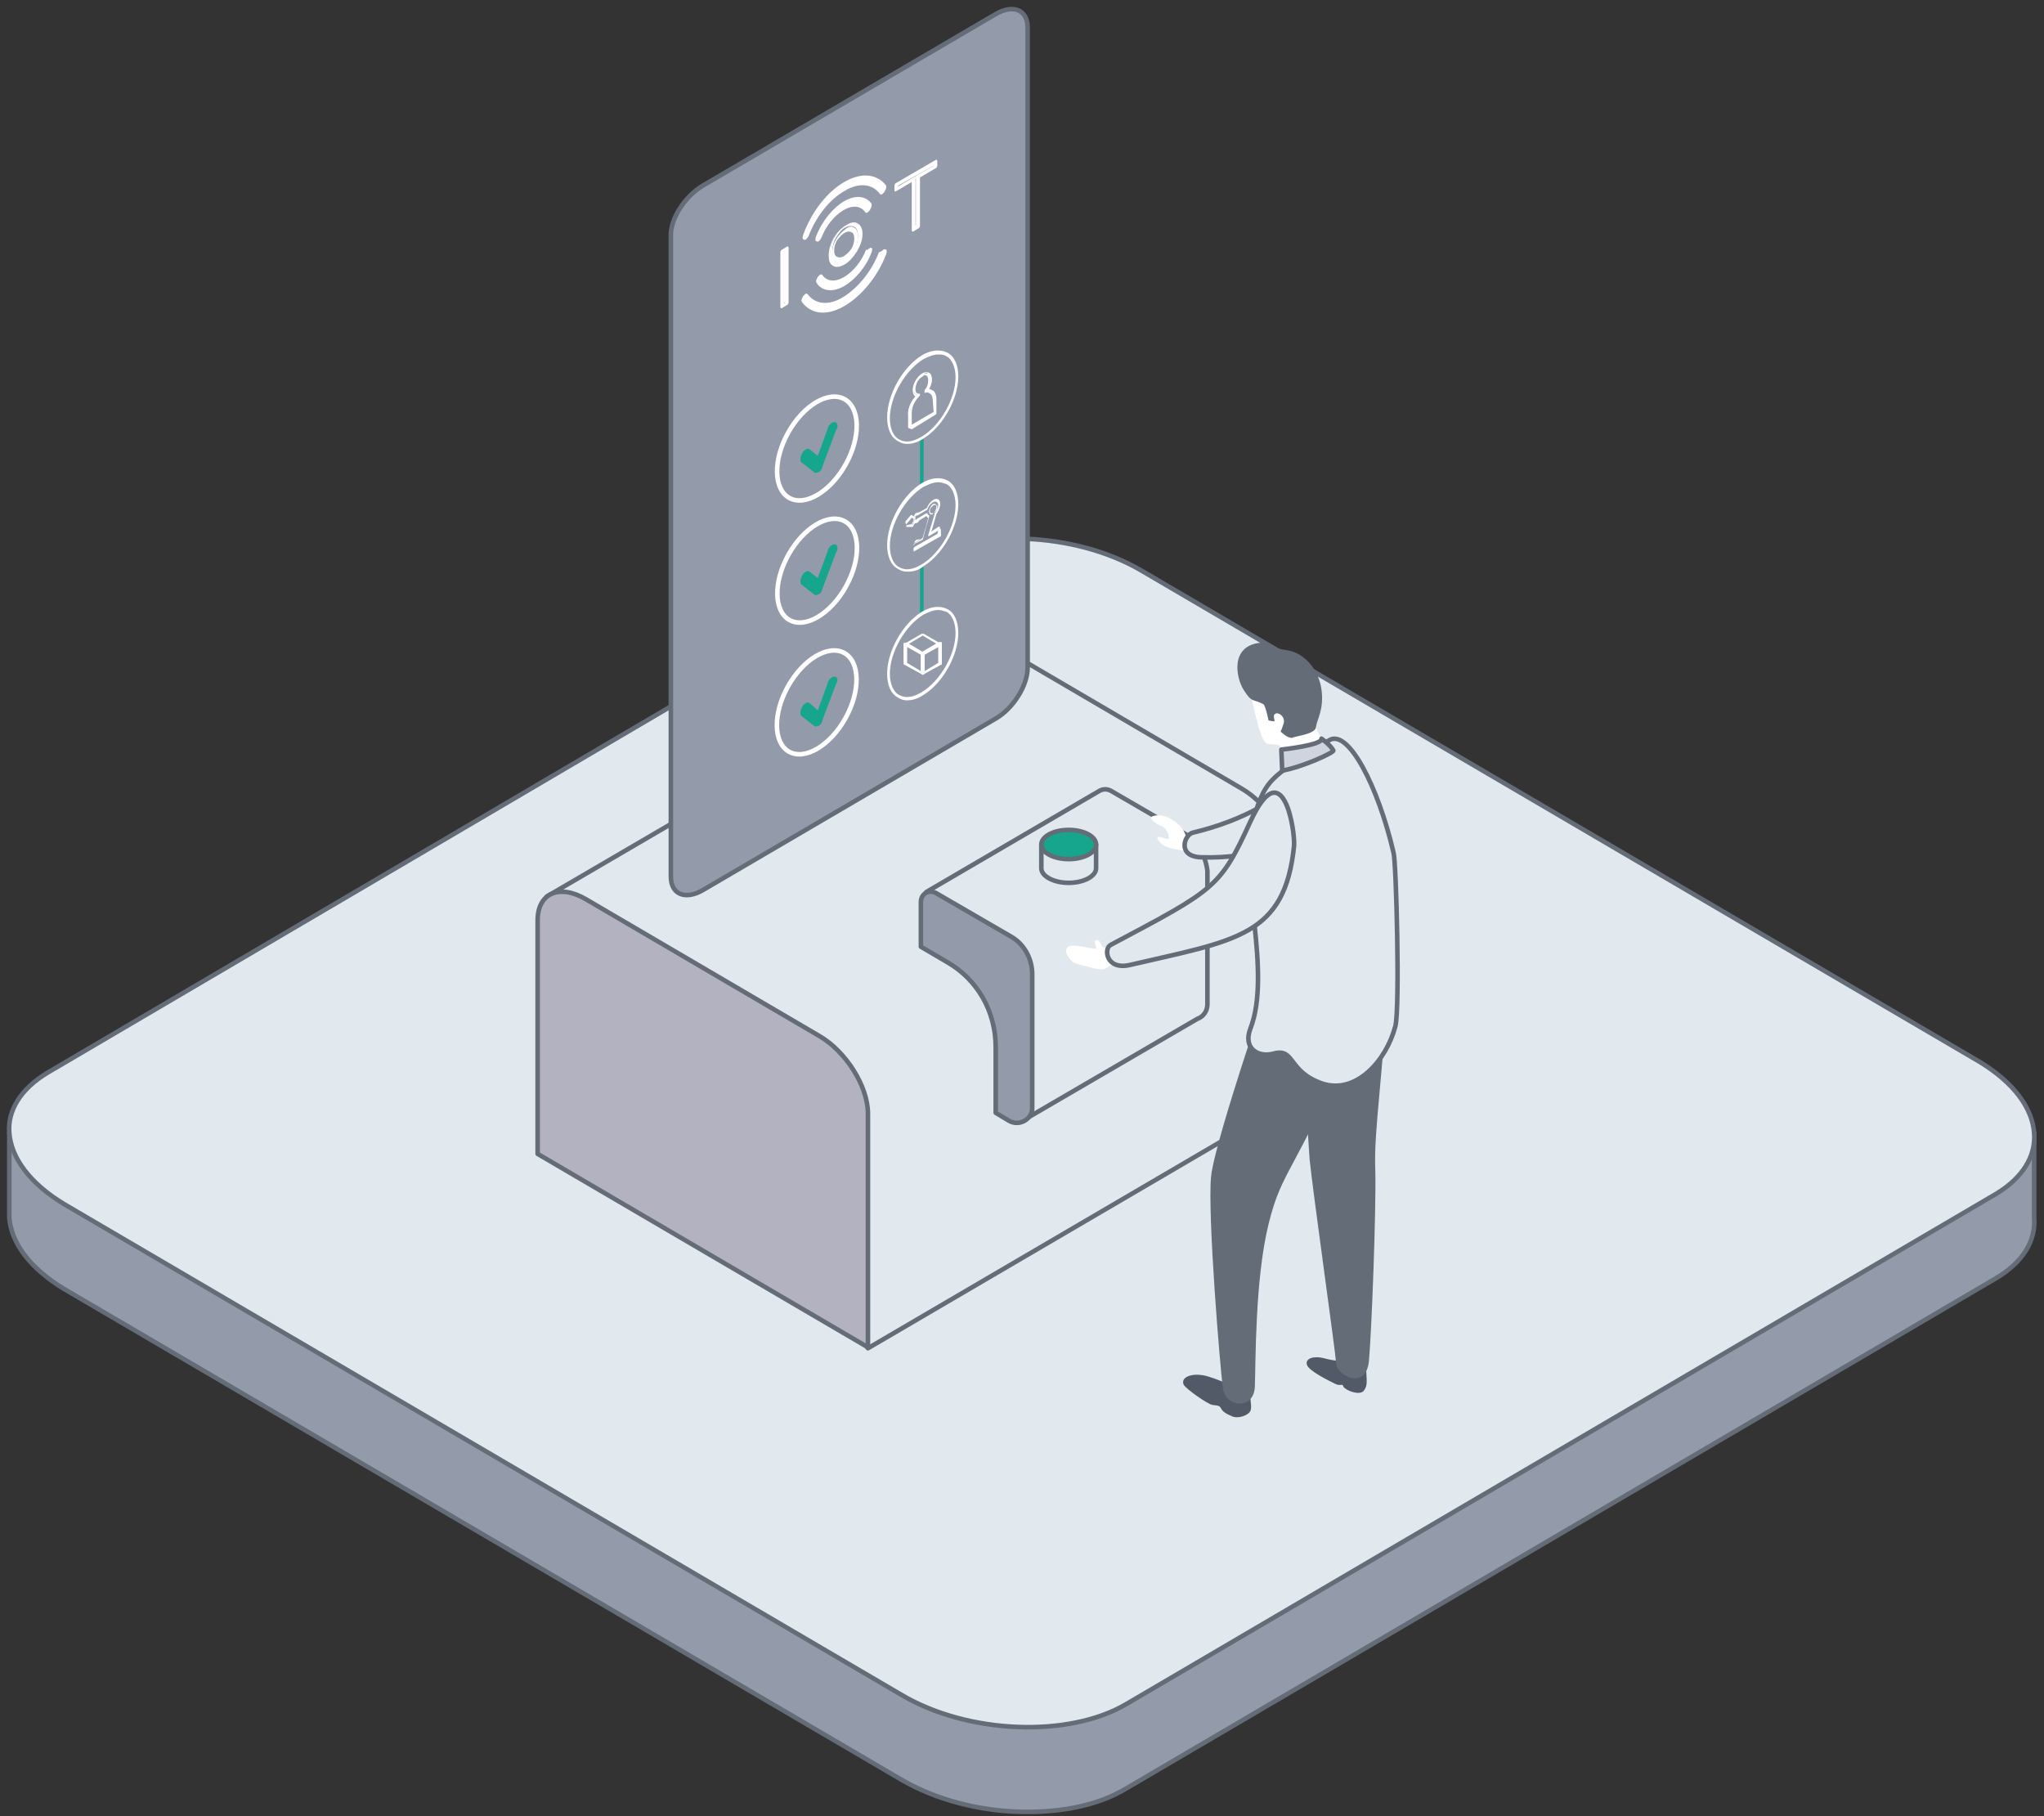 <?xml version="1.0" encoding="UTF-8"?> <svg xmlns="http://www.w3.org/2000/svg" width="224" height="199" viewBox="0 0 224 199" fill="none"><rect x="0" y="0" width="224" height="199" fill="#333333" stroke="none"/> <g clip-path="url(#clip0_144_595)"> <path d="M222.919 133.444V124.144L185.719 142.544L125.119 107.044C117.819 102.744 106.819 102.344 100.519 106.044L38.319 142.544L1.019 124.144V132.744C1.019 132.944 1.019 133.244 1.019 133.444C1.219 136.144 3.219 138.944 7.019 141.244L98.819 195.044C102.619 197.244 107.319 198.444 111.919 198.544C116.219 198.644 120.319 197.844 123.319 196.044L218.619 140.144C221.719 138.344 223.119 135.944 222.919 133.444Z" fill="#939BAA" stroke="#646C77" stroke-width="0.5" stroke-miterlimit="10" stroke-linecap="round" stroke-linejoin="round"></path> <path d="M222.919 124.144C222.719 121.444 220.719 118.644 216.919 116.344L125.119 62.544C117.819 58.244 106.819 57.844 100.519 61.544L5.219 117.544C2.219 119.344 0.819 121.744 1.019 124.144C1.219 126.844 3.219 129.644 7.019 131.944L98.819 185.744C106.119 190.044 117.119 190.444 123.419 186.744L218.719 130.844C221.719 129.044 223.119 126.644 222.919 124.144Z" fill="#E1E9EF" stroke="#646C77" stroke-width="0.5" stroke-miterlimit="10" stroke-linecap="round" stroke-linejoin="round"></path> <path d="M136.119 86.445L110.519 71.445C109.019 70.545 107.719 70.445 106.819 70.845C106.619 70.945 106.419 71.045 106.319 71.145L59.919 98.245L95.119 147.744L141.419 120.644V94.945C141.319 91.945 139.019 88.145 136.119 86.445Z" fill="#E1E9EF" stroke="#646C77" stroke-width="0.5" stroke-miterlimit="10" stroke-linecap="round" stroke-linejoin="round"></path> <path d="M95.119 147.644L58.919 126.444V100.844C58.919 97.844 61.319 96.844 64.219 98.544L89.819 113.544C92.719 115.244 95.119 119.044 95.119 122.044V147.644Z" fill="#B2B2C1" stroke="#646C77" stroke-width="0.5" stroke-miterlimit="10" stroke-linecap="round" stroke-linejoin="round"></path> <path d="M129.819 91.345L121.719 86.645C121.319 86.445 120.919 86.445 120.519 86.645L101.519 97.745L109.719 105.644L112.519 122.544L131.219 111.644C131.819 111.444 132.319 110.844 132.319 110.044V95.445C132.119 93.745 131.219 92.145 129.819 91.345Z" fill="#E1E9EF" stroke="#646C77" stroke-width="0.5" stroke-miterlimit="10" stroke-linecap="round" stroke-linejoin="round"></path> <path d="M100.919 98.845V103.744L103.819 105.444C107.119 107.344 109.119 110.844 109.119 114.744V121.944L110.619 122.844C111.719 123.444 113.119 122.644 113.119 121.444V106.744C113.119 105.044 112.219 103.444 110.819 102.644L102.719 97.945C101.819 97.345 100.919 97.945 100.919 98.845Z" fill="#939BAA" stroke="#646C77" stroke-width="0.5" stroke-miterlimit="10" stroke-linecap="round" stroke-linejoin="round"></path> <path d="M77.019 20.344L109.119 1.544C111.019 0.444 112.619 1.044 112.619 3.044V73.144C112.619 75.144 111.019 77.644 109.119 78.744L77.019 97.544C75.119 98.644 73.519 98.044 73.519 96.044V25.944C73.419 24.044 75.019 21.544 77.019 20.344Z" fill="#939BAA" stroke="#646C77" stroke-width="0.5" stroke-miterlimit="10" stroke-linecap="round" stroke-linejoin="round"></path> <path d="M101.019 67.344C100.919 67.344 100.819 67.244 100.819 67.144V62.144C100.819 62.044 100.919 61.944 101.019 61.944C101.119 61.944 101.219 62.044 101.219 62.144V67.144C101.219 67.344 101.119 67.344 101.019 67.344Z" fill="#16A58D"></path> <path d="M101.019 53.444C100.919 53.444 100.819 53.344 100.819 53.244V48.144C100.819 48.044 100.919 47.944 101.019 47.944C101.119 47.944 101.219 48.044 101.219 48.144V53.244C101.219 53.344 101.119 53.444 101.019 53.444Z" fill="#16A58D"></path> <path d="M99.419 48.644C99.019 48.644 98.719 48.544 98.419 48.344C97.619 47.944 97.219 46.944 97.219 45.744C97.219 43.244 98.919 40.244 101.019 38.944C102.019 38.344 103.019 38.244 103.819 38.644C104.619 39.044 105.019 40.044 105.019 41.244C105.019 43.744 103.319 46.744 101.219 48.044C100.619 48.444 100.019 48.644 99.419 48.644ZM102.819 38.844C102.319 38.844 101.819 39.044 101.219 39.344C99.219 40.544 97.519 43.444 97.519 45.844C97.519 46.944 97.919 47.844 98.519 48.144C99.219 48.544 100.019 48.444 101.019 47.844C103.019 46.644 104.719 43.744 104.719 41.344C104.719 40.244 104.319 39.344 103.719 39.044C103.419 38.844 103.119 38.844 102.819 38.844Z" fill="white"></path> <path d="M100.12 42.744C100.12 42.144 100.52 41.344 101.12 41.044C101.72 40.744 102.12 40.944 102.12 41.644C102.12 42.044 101.92 42.444 101.72 42.744C102.22 42.744 102.52 43.044 102.52 43.744V45.244V45.344C102.52 45.344 102.52 45.344 102.42 45.444L99.719 46.944C99.719 46.944 99.719 46.944 99.62 46.944C99.62 46.944 99.62 46.944 99.62 46.844V45.344C99.62 44.644 99.919 43.944 100.42 43.344C100.22 43.344 100.12 43.044 100.12 42.744ZM99.82 46.644L102.32 45.144V43.744C102.32 43.144 101.92 42.744 101.42 42.844H101.32V42.744C101.62 42.444 101.72 42.044 101.72 41.644C101.72 41.344 101.62 41.244 101.52 41.144C101.42 41.044 101.12 41.044 100.92 41.244C100.72 41.344 100.52 41.644 100.32 41.844C100.22 42.144 100.12 42.344 100.12 42.644C100.12 43.044 100.32 43.244 100.52 43.244C100.52 43.244 100.52 43.244 100.52 43.344C100.52 43.344 100.52 43.444 100.42 43.444C99.919 43.944 99.519 44.644 99.519 45.344L99.82 46.644Z" fill="white"></path> <path d="M99.62 46.944L99.519 46.844V45.344C99.519 44.745 99.82 43.944 100.32 43.444C100.12 43.344 100.02 43.044 100.02 42.745C100.02 42.145 100.42 41.344 101.02 40.944C101.32 40.745 101.62 40.745 101.82 40.844C102.02 40.944 102.12 41.245 102.12 41.544C102.12 41.844 102.02 42.245 101.82 42.645C102.02 42.645 102.12 42.745 102.32 42.844C102.52 43.044 102.62 43.344 102.62 43.745V45.245V45.344L102.52 45.444L99.919 47.044C99.719 46.944 99.719 46.944 99.62 46.944ZM101.62 42.745C101.52 42.745 101.52 42.745 101.42 42.745C101.62 42.745 101.82 42.745 102.02 42.844C102.22 43.044 102.32 43.344 102.32 43.645V45.145L99.719 46.844V45.344C99.719 45.044 99.82 44.844 99.919 44.544C99.82 44.745 99.719 45.044 99.719 45.344V46.844L102.32 45.344V43.844C102.32 43.544 102.22 43.245 102.02 43.044C102.02 42.844 101.82 42.745 101.62 42.745ZM102.22 43.844C102.22 43.544 102.12 43.245 101.92 43.145C101.82 43.044 101.62 42.944 101.42 43.044H101.32V42.944C101.32 42.844 101.32 42.844 101.42 42.745C101.72 42.444 101.82 42.044 101.82 41.645C101.82 41.444 101.72 41.245 101.62 41.145C101.52 41.044 101.32 41.044 101.12 41.245C100.92 41.344 100.72 41.544 100.52 41.844C100.42 42.145 100.32 42.344 100.32 42.645C100.32 42.944 100.42 43.145 100.72 43.145H100.82V43.245C100.82 43.344 100.82 43.344 100.72 43.444C100.22 43.944 99.919 44.645 99.919 45.245V46.544L102.32 45.145L102.22 43.844ZM100.12 42.645C100.12 42.444 100.12 42.245 100.22 42.044C100.22 42.245 100.12 42.444 100.12 42.645C100.12 43.044 100.22 43.245 100.42 43.344H100.52L100.42 43.444L100.32 43.544C100.42 43.444 100.42 43.344 100.52 43.344C100.52 43.344 100.52 43.344 100.52 43.245C100.32 43.245 100.12 43.044 100.12 42.645ZM101.12 41.044C100.92 41.145 100.72 41.344 100.62 41.544C100.72 41.344 100.82 41.245 101.12 41.044C101.32 40.944 101.52 40.944 101.72 41.044C101.92 41.145 102.02 41.344 102.02 41.645C102.02 41.844 102.02 42.044 101.92 42.245C102.02 42.044 102.02 41.745 102.02 41.544C102.02 41.245 101.92 41.044 101.72 40.944C101.62 40.944 101.62 40.844 101.52 40.844C101.32 40.944 101.22 40.944 101.12 41.044Z" fill="white"></path> <path d="M99.419 76.744C99.019 76.744 98.719 76.644 98.419 76.444C97.619 76.044 97.219 75.044 97.219 73.844C97.219 71.344 98.919 68.344 101.019 67.044C102.019 66.444 103.019 66.344 103.819 66.744C104.619 67.144 105.019 68.144 105.019 69.344C105.019 71.844 103.319 74.844 101.219 76.144C100.619 76.544 100.019 76.744 99.419 76.744ZM102.819 66.844C102.319 66.844 101.819 67.044 101.219 67.344C99.219 68.544 97.519 71.444 97.519 73.844C97.519 74.944 97.919 75.844 98.519 76.144C99.219 76.544 100.019 76.444 101.019 75.844C103.019 74.644 104.719 71.744 104.719 69.344C104.719 68.244 104.319 67.344 103.719 67.044C103.419 66.944 103.119 66.844 102.819 66.844Z" fill="white"></path> <path d="M101.12 71.844L99.12 70.744C99.019 70.744 99.019 70.644 99.019 70.644C99.019 70.644 99.019 70.544 99.12 70.544L101.02 69.444C101.12 69.444 101.12 69.444 101.22 69.444L103.12 70.544C103.22 70.544 103.22 70.644 103.22 70.644C103.22 70.644 103.22 70.744 103.12 70.744L101.12 71.844ZM99.62 70.544L101.12 71.444L102.62 70.544L101.12 69.644L99.62 70.544Z" fill="white"></path> <path d="M101.12 73.944L99.12 72.844C99.019 72.844 99.019 72.744 99.019 72.744V70.544C99.019 70.444 99.019 70.444 99.12 70.444C99.219 70.444 99.219 70.444 99.32 70.444L101.22 71.544C101.32 71.544 101.32 71.644 101.32 71.644V73.844C101.32 73.844 101.22 73.944 101.12 73.944ZM99.419 72.644L100.92 73.544V71.744L99.419 70.844V72.644Z" fill="white"></path> <path d="M101.119 73.945C101.019 73.845 100.919 73.845 100.919 73.745V71.545C100.919 71.445 100.919 71.445 101.019 71.445L102.919 70.345C103.019 70.345 103.019 70.345 103.119 70.345C103.219 70.345 103.219 70.445 103.219 70.445V72.745C103.219 72.845 103.219 72.845 103.119 72.845L101.119 73.945ZM101.319 71.745V73.545L102.819 72.645V70.845L101.319 71.745Z" fill="white"></path> <path d="M99.419 62.644C99.019 62.644 98.719 62.544 98.419 62.344C97.619 61.944 97.219 60.944 97.219 59.744C97.219 57.244 98.919 54.244 101.019 52.944C102.019 52.344 103.019 52.244 103.819 52.644C104.619 53.044 105.019 54.044 105.019 55.244C105.019 57.744 103.319 60.744 101.219 62.044C100.619 62.544 100.019 62.644 99.419 62.644ZM102.819 52.844C102.319 52.844 101.819 53.044 101.219 53.344C99.219 54.544 97.519 57.444 97.519 59.844C97.519 60.944 97.919 61.844 98.519 62.144C99.219 62.544 100.019 62.444 101.019 61.844C103.019 60.644 104.719 57.744 104.719 55.344C104.719 54.244 104.319 53.344 103.719 53.044C103.419 52.944 103.119 52.844 102.819 52.844Z" fill="white"></path> <path d="M99.319 57.544C99.319 57.644 99.319 57.644 99.319 57.544L99.919 57.644L100.119 57.244V57.144C100.119 57.144 100.119 57.144 100.119 57.044L99.919 57.444L99.319 57.544Z" fill="white"></path> <path d="M99.919 57.745H99.319V57.645C99.319 57.645 99.319 57.544 99.419 57.544C99.419 57.544 99.419 57.544 99.519 57.544H100.019L100.219 57.145H100.319V57.245L100.019 57.745C100.019 57.745 100.019 57.745 99.919 57.745Z" fill="white"></path> <path d="M99.919 56.544L99.319 57.244C99.319 57.244 99.319 57.244 99.319 57.344L99.919 56.544L100.119 56.744V56.644L99.919 56.544Z" fill="white"></path> <path d="M99.319 57.444C99.419 57.344 99.419 57.444 99.319 57.444L99.919 56.744L100.119 56.844H100.219C100.219 56.744 100.219 56.744 100.219 56.644L99.919 56.444H99.819L99.219 57.144C99.219 57.244 99.219 57.344 99.319 57.444Z" fill="white"></path> <path d="M101.119 59.044L101.819 56.645C101.719 56.645 101.619 56.544 101.619 56.444L100.719 56.944C100.719 57.044 100.619 57.044 100.619 57.044L100.319 57.145C100.219 57.145 100.219 57.145 100.219 57.145V57.044C100.219 57.044 100.219 57.044 100.219 56.944V56.544V56.444C100.219 56.344 100.319 56.344 100.319 56.245L100.619 56.145H100.719L101.619 55.645C101.719 55.245 102.019 54.944 102.319 54.745C102.719 54.544 103.019 54.745 103.019 55.145C103.019 55.444 102.819 55.844 102.619 56.145L101.919 58.344L102.819 57.745C102.919 57.645 103.019 57.745 103.019 57.844V58.344L100.219 59.944V59.444C100.219 59.344 100.319 59.245 100.419 59.145L101.119 59.044ZM100.219 60.245L102.919 58.645V58.145C102.919 58.044 102.919 58.044 102.819 58.044L101.819 58.645L102.519 56.344C102.719 56.044 102.919 55.745 102.919 55.444C102.919 55.245 102.819 55.044 102.719 55.044C102.619 54.944 102.419 54.944 102.219 55.044C101.919 55.245 101.719 55.544 101.619 55.844L100.619 56.444L100.319 56.544V56.645V57.245L100.619 57.145C100.619 57.145 100.619 57.145 100.619 57.044C100.619 57.044 100.619 57.044 100.619 56.944L101.619 56.344C101.619 56.444 101.719 56.544 101.819 56.544L101.119 58.944L100.319 59.444C100.219 59.444 100.219 59.544 100.219 59.645V60.245Z" fill="white"></path> <path d="M100.119 60.445V59.845C100.119 59.745 100.219 59.545 100.319 59.545L101.119 59.145L101.719 56.745C101.619 56.745 101.619 56.645 101.519 56.545L100.719 57.045C100.719 57.145 100.619 57.145 100.619 57.245L100.319 57.345H100.219C100.219 57.345 100.219 57.345 100.119 57.345V57.245V56.645C100.119 56.545 100.219 56.445 100.219 56.445L100.519 56.345C100.619 56.345 100.619 56.345 100.619 56.345L101.519 55.845C101.619 55.445 101.919 55.145 102.219 54.945C102.419 54.845 102.619 54.845 102.819 54.845C103.019 54.945 103.019 55.145 103.019 55.345C103.019 55.645 102.819 56.045 102.619 56.345L102.019 58.445L102.819 57.945C102.919 57.945 102.919 57.945 103.019 57.945C103.119 57.945 103.119 58.045 103.119 58.145V58.645C103.119 58.645 103.119 58.645 103.119 58.745L100.119 60.445ZM102.819 58.145L101.819 58.745H101.719V58.645L102.419 56.345C102.419 56.345 102.419 56.345 102.419 56.245C102.619 56.045 102.819 55.645 102.819 55.345C102.819 55.145 102.719 55.045 102.619 54.945C102.519 54.845 102.419 54.945 102.219 54.945C101.919 55.045 101.719 55.445 101.619 55.745C101.619 55.745 101.619 55.845 101.519 55.845L100.519 56.445H100.419L100.219 56.545V57.045L100.419 56.945C100.419 56.945 100.419 56.845 100.519 56.845L101.519 56.245H101.619C101.619 56.345 101.719 56.445 101.819 56.445V56.545L101.119 58.945C101.119 58.945 101.119 59.045 101.019 59.045L100.219 59.545L100.119 59.645V60.045L102.719 58.545L102.819 58.145Z" fill="white"></path> <path d="M102.619 55.544C102.619 55.844 102.419 56.145 102.219 56.344C102.019 56.444 101.819 56.344 101.819 56.044C101.819 55.745 102.019 55.444 102.219 55.245C102.519 55.145 102.619 55.245 102.619 55.544ZM102.019 56.245C102.119 56.245 102.219 56.245 102.319 56.245C102.419 56.145 102.519 56.044 102.619 55.944C102.719 55.844 102.719 55.745 102.719 55.544C102.719 55.444 102.719 55.344 102.619 55.344C102.519 55.344 102.419 55.344 102.319 55.344C102.219 55.444 102.119 55.544 102.019 55.645C101.919 55.745 101.919 55.844 101.919 56.044C101.919 56.145 101.919 56.145 102.019 56.245Z" fill="white"></path> <path d="M92.665 50.911C94.338 47.924 94.288 44.714 92.553 43.743C90.818 42.771 88.055 44.406 86.382 47.393C84.709 50.381 84.759 53.59 86.494 54.562C88.229 55.533 90.991 53.899 92.665 50.911Z" stroke="white" stroke-width="0.5" stroke-miterlimit="10"></path> <path d="M91.719 46.445C91.719 46.345 91.619 46.245 91.419 46.245C91.319 46.245 91.119 46.345 91.019 46.445C90.919 46.545 90.719 46.745 90.719 46.945L89.619 49.945L88.719 49.245C88.619 49.145 88.519 49.145 88.319 49.245C88.119 49.345 88.019 49.445 87.919 49.645C87.819 49.845 87.719 50.045 87.719 50.245C87.719 50.445 87.719 50.545 87.819 50.645L89.219 51.745C89.319 51.845 89.519 51.845 89.619 51.745C89.619 51.745 89.619 51.745 89.719 51.745C89.919 51.645 90.119 51.345 90.119 51.145L91.619 47.145C91.819 46.845 91.819 46.645 91.719 46.445Z" fill="#16A58D"></path> <path d="M92.693 64.295C94.366 61.307 94.316 58.097 92.581 57.126C90.847 56.155 88.084 57.789 86.411 60.777C84.738 63.764 84.788 66.974 86.523 67.945C88.258 68.917 91.02 67.282 92.693 64.295Z" stroke="white" stroke-width="0.5" stroke-miterlimit="10"></path> <path d="M91.719 59.844C91.719 59.745 91.619 59.645 91.419 59.645C91.319 59.645 91.119 59.745 91.019 59.844C90.919 59.944 90.719 60.145 90.719 60.344L89.619 63.344L88.719 62.645C88.619 62.544 88.519 62.544 88.319 62.645C88.119 62.745 88.019 62.844 87.919 63.044C87.819 63.245 87.719 63.444 87.719 63.645C87.719 63.844 87.719 63.944 87.819 64.044L89.219 65.144C89.319 65.245 89.519 65.245 89.619 65.144C89.619 65.144 89.619 65.144 89.719 65.144C89.919 65.044 90.119 64.745 90.119 64.544L91.619 60.544C91.819 60.245 91.819 60.044 91.719 59.844Z" fill="#16A58D"></path> <path d="M92.641 78.725C94.315 75.737 94.265 72.528 92.53 71.557C90.795 70.585 88.033 72.22 86.359 75.207C84.686 78.195 84.737 81.404 86.471 82.376C88.206 83.347 90.969 81.713 92.641 78.725Z" stroke="white" stroke-width="0.5" stroke-miterlimit="10"></path> <path d="M91.719 74.344C91.719 74.245 91.619 74.144 91.419 74.144C91.319 74.144 91.119 74.245 91.019 74.344C90.919 74.445 90.719 74.644 90.719 74.844L89.619 77.844L88.719 77.044C88.619 76.945 88.519 76.945 88.319 77.044C88.119 77.144 88.019 77.245 87.919 77.445C87.819 77.644 87.719 77.844 87.719 78.044C87.719 78.245 87.719 78.344 87.819 78.445L89.219 79.544C89.319 79.644 89.519 79.644 89.619 79.544C89.619 79.544 89.619 79.544 89.719 79.544C89.919 79.445 90.119 79.144 90.119 78.945L91.619 74.945C91.819 74.644 91.819 74.445 91.719 74.344Z" fill="#16A58D"></path> <path d="M86.019 27.544V33.144H85.919V27.644L86.019 27.544Z" fill="white"></path> <path d="M86.219 27.044C86.319 26.944 86.419 27.044 86.419 27.144V33.144C86.419 33.244 86.319 33.444 86.219 33.444L85.719 33.744C85.619 33.844 85.519 33.744 85.519 33.644V27.644C85.519 27.544 85.619 27.344 85.719 27.344L86.219 27.044ZM86.019 33.144V27.544L85.919 27.644V33.244L86.019 33.144Z" fill="white"></path> <path d="M92.519 19.945C94.419 18.845 96.119 19.044 97.119 20.345V20.544C97.119 20.645 97.019 20.845 96.919 21.044C96.819 21.145 96.819 21.145 96.719 21.244C96.619 21.345 96.519 21.345 96.419 21.244C95.619 20.145 94.119 19.945 92.519 20.945C90.919 21.845 89.419 23.744 88.619 25.845C88.519 26.044 88.419 26.145 88.319 26.244C88.219 26.244 88.219 26.345 88.119 26.244C87.919 26.244 87.919 26.044 88.019 25.744C88.919 23.244 90.619 21.044 92.519 19.945Z" fill="white"></path> <path d="M92.519 22.044C93.719 21.344 94.919 21.444 95.519 22.344V22.544C95.519 22.644 95.419 22.844 95.319 23.044C95.219 23.144 95.219 23.144 95.119 23.244C95.019 23.344 94.819 23.344 94.819 23.244C94.319 22.544 93.419 22.444 92.419 23.044C91.419 23.644 90.519 24.744 90.019 26.044C89.919 26.244 89.819 26.344 89.719 26.444C89.619 26.444 89.619 26.544 89.519 26.444C89.319 26.444 89.319 26.244 89.419 25.944C90.119 24.144 91.319 22.744 92.519 22.044Z" fill="white"></path> <path d="M93.619 24.944C93.919 25.144 94.019 25.444 94.019 25.944C94.019 26.444 93.919 26.944 93.619 27.444C93.319 27.944 93.019 28.244 92.619 28.544C92.219 28.744 91.919 28.844 91.619 28.644C91.319 28.444 91.219 28.144 91.219 27.644C91.219 27.144 91.319 26.744 91.619 26.244C91.919 25.744 92.219 25.444 92.619 25.144C92.919 24.844 93.319 24.744 93.619 24.944ZM93.319 27.244C93.519 26.844 93.619 26.544 93.619 26.144C93.619 25.744 93.519 25.544 93.319 25.444C93.119 25.344 92.819 25.344 92.519 25.544C92.219 25.744 92.019 25.944 91.719 26.344C91.519 26.744 91.419 27.044 91.419 27.444C91.419 27.844 91.519 28.044 91.719 28.144C91.919 28.244 92.219 28.244 92.519 28.044C92.819 27.844 93.119 27.544 93.319 27.244Z" fill="white"></path> <path d="M95.219 27.244C95.319 27.244 95.319 27.145 95.419 27.145C95.619 27.145 95.619 27.345 95.519 27.645C94.919 29.244 93.719 30.645 92.519 31.345C91.319 32.044 90.119 31.945 89.519 31.044L89.419 30.845C89.419 30.744 89.519 30.544 89.619 30.345C89.719 30.244 89.719 30.244 89.819 30.145C89.919 30.044 90.119 30.044 90.119 30.145C90.619 30.845 91.519 30.945 92.519 30.345C93.519 29.744 94.419 28.645 94.919 27.345C95.019 27.445 95.119 27.345 95.219 27.244Z" fill="white"></path> <path d="M96.819 27.345C96.919 27.345 96.919 27.245 97.019 27.345C97.219 27.345 97.219 27.545 97.119 27.845C96.219 30.245 94.419 32.445 92.519 33.545C90.619 34.645 88.919 34.445 87.919 33.145L87.819 32.945C87.819 32.845 87.919 32.645 88.019 32.445C88.119 32.345 88.119 32.345 88.219 32.245C88.319 32.145 88.419 32.145 88.519 32.245C89.319 33.345 90.819 33.545 92.419 32.545C94.019 31.545 95.519 29.745 96.319 27.645C96.619 27.545 96.719 27.445 96.819 27.345Z" fill="white"></path> <path d="M93.919 24.444C94.319 24.644 94.519 25.044 94.519 25.644C94.519 26.244 94.319 26.844 93.919 27.544C93.519 28.144 93.119 28.644 92.619 28.944C92.119 29.244 91.619 29.344 91.319 29.144C90.919 28.944 90.819 28.544 90.819 27.944C90.819 27.344 91.019 26.744 91.319 26.144C91.719 25.544 92.119 25.044 92.619 24.744C93.119 24.444 93.519 24.244 93.919 24.444ZM93.619 27.344C93.919 26.844 94.019 26.344 94.019 25.844C94.019 25.344 93.919 25.044 93.619 24.844C93.319 24.644 93.019 24.744 92.519 24.944C92.119 25.144 91.719 25.544 91.419 26.044C91.119 26.544 91.019 27.044 91.019 27.544C91.019 28.044 91.219 28.344 91.419 28.544C91.719 28.744 92.019 28.644 92.519 28.444C93.019 28.244 93.319 27.844 93.619 27.344Z" fill="white"></path> <path d="M93.619 24.844C93.919 25.044 94.019 25.344 94.019 25.844C94.019 26.344 93.919 26.844 93.619 27.344C93.319 27.844 93.019 28.244 92.519 28.444C92.119 28.644 91.719 28.744 91.419 28.544C91.119 28.344 91.019 28.044 91.019 27.544C91.019 27.044 91.119 26.544 91.419 26.044C91.719 25.544 92.019 25.144 92.519 24.944C93.019 24.744 93.319 24.744 93.619 24.844ZM93.619 27.344C93.919 26.844 94.019 26.344 94.019 25.844C94.019 25.344 93.919 25.044 93.619 24.844C93.319 24.644 93.019 24.744 92.619 24.944C92.219 25.144 91.919 25.544 91.619 26.044C91.319 26.544 91.219 27.044 91.219 27.444C91.219 27.944 91.319 28.244 91.619 28.444C91.919 28.644 92.219 28.544 92.619 28.344C92.919 28.244 93.319 27.844 93.619 27.344Z" fill="white"></path> <path d="M102.519 17.544C102.619 17.444 102.719 17.544 102.719 17.644V18.144C102.719 18.244 102.619 18.444 102.519 18.444L100.819 19.444V24.744C100.819 24.844 100.719 25.044 100.619 25.044L100.119 25.344C100.019 25.444 99.919 25.344 99.919 25.244V19.944L98.219 20.944C98.119 21.044 98.019 20.944 98.019 20.844V20.344C98.019 20.244 98.119 20.044 98.219 20.044L102.519 17.544ZM102.319 18.244V18.144L98.419 20.344V20.444L100.119 19.444C100.219 19.344 100.319 19.444 100.319 19.544V24.744L100.419 24.644V19.444C100.419 19.344 100.519 19.144 100.619 19.144L102.319 18.244Z" fill="white"></path> <path d="M102.319 18.145V18.244L100.619 19.244C100.519 19.345 100.419 19.445 100.419 19.544V24.744L100.319 24.845V19.645C100.319 19.544 100.219 19.445 100.119 19.544L98.419 20.544V20.445L102.319 18.145Z" fill="white"></path> <path d="M130.919 93.445C128.719 93.045 127.419 92.945 126.919 92.045C126.519 91.345 127.619 91.945 128.019 91.945C128.219 91.945 128.019 90.845 127.319 90.545C126.619 90.245 125.819 89.645 126.319 89.445C126.819 89.245 127.719 89.345 128.319 89.745C128.819 90.045 129.519 90.545 129.819 91.245C130.019 92.045 131.019 92.045 131.019 92.045L130.919 93.445Z" fill="white"></path> <path d="M122.819 105.344C120.819 105.944 121.619 106.544 119.619 106.044C117.619 105.544 117.619 105.544 117.219 105.044C116.619 104.344 116.619 103.444 118.019 103.644C119.419 103.844 120.019 104.044 120.119 103.944C120.219 103.744 119.719 103.144 120.119 103.044C120.519 102.944 120.519 103.344 120.819 103.744C121.119 104.144 122.619 103.444 122.619 103.444L122.819 105.344Z" fill="white"></path> <path d="M137.019 152.844C137.019 153.744 137.219 154.144 137.019 154.644C136.719 155.144 135.719 155.444 135.119 155.244C134.419 154.944 134.019 154.744 133.819 154.344C133.619 153.944 133.319 154.044 132.819 153.944C132.319 153.844 130.019 152.244 129.719 151.744C129.319 150.844 130.819 150.344 132.419 150.844C134.119 151.344 136.619 152.644 136.619 152.644L137.019 152.844Z" fill="#515A66"></path> <path d="M149.719 150.144C149.819 151.644 149.819 151.944 149.419 152.444C148.919 152.944 147.419 152.344 147.219 151.944C147.119 151.544 146.919 151.944 146.319 151.644C145.719 151.344 143.419 150.244 143.219 149.544C143.019 148.844 144.019 148.544 145.119 148.844C146.119 149.144 147.819 149.244 147.819 149.244L149.719 150.144Z" fill="#515A66"></path> <path d="M152.219 105.344C151.619 117.944 150.519 123.844 150.719 128.244C150.819 132.644 150.319 145.944 150.019 149.144C149.719 152.344 146.519 150.844 146.419 149.344C146.319 147.844 143.919 130.944 143.519 127.044C143.219 123.144 142.319 104.844 142.319 104.844L152.219 105.344Z" fill="#646C77"></path> <path d="M147.819 114.544C141.819 128.744 140.519 128.044 139.019 134.144C137.519 140.244 137.619 149.344 137.519 151.944C137.419 154.544 134.319 154.244 134.019 152.144C133.719 150.044 132.319 133.044 132.719 128.944C133.119 124.844 140.019 105.044 140.019 105.044L146.319 108.244L147.819 114.544Z" fill="#646C77"></path> <path d="M144.819 80.944C144.119 79.944 143.819 78.544 144.119 77.744C144.419 76.944 145.119 72.844 141.919 71.844C138.719 70.844 136.519 73.644 137.219 76.744C137.919 79.844 138.319 81.544 139.119 81.544C139.919 81.644 140.219 81.444 140.419 82.044C140.619 82.644 144.019 81.844 144.019 81.844L144.819 81.544V80.944Z" fill="white"></path> <path d="M130.719 91.245C142.119 88.545 145.919 81.345 145.919 81.345L149.319 86.245C149.319 86.245 143.519 94.345 131.619 93.945C128.919 93.845 129.819 91.445 130.719 91.245Z" fill="#E1E9EF" stroke="#646C77" stroke-width="0.5" stroke-miterlimit="10" stroke-linecap="round" stroke-linejoin="round"></path> <path d="M145.619 81.144C139.019 85.445 138.619 85.044 137.019 91.044C135.819 95.445 139.419 106.644 137.019 112.744C136.219 114.844 137.819 115.944 139.619 115.444C141.919 114.844 141.119 117.444 144.919 118.744C148.619 119.944 151.919 116.244 152.919 112.444C153.419 110.444 153.019 94.544 152.719 93.445C151.019 86.144 147.719 79.745 145.619 81.144Z" fill="#E1E9EF" stroke="#646C77" stroke-width="0.5" stroke-miterlimit="10" stroke-linecap="round" stroke-linejoin="round"></path> <path d="M144.819 80.944C144.819 80.944 145.819 81.644 146.119 82.244C146.219 82.444 142.819 84.044 140.519 84.444L140.419 82.144C140.419 82.144 145.019 81.644 144.819 80.944Z" fill="#CFD4DE" stroke="#646C77" stroke-width="0.5" stroke-miterlimit="10" stroke-linecap="round" stroke-linejoin="round"></path> <path d="M138.019 70.445C134.819 70.845 135.419 74.245 136.319 75.645C137.219 77.045 137.219 76.545 138.419 77.145C138.419 77.145 138.619 77.045 139.019 78.945C139.019 78.945 139.419 79.045 139.619 79.045C139.819 79.045 139.419 78.445 139.719 78.245C140.019 77.945 141.019 78.545 140.619 79.445C140.319 80.345 140.319 80.145 140.319 80.145C140.319 80.145 141.119 80.945 141.619 80.845C142.019 80.645 144.219 80.445 144.219 79.645C144.319 78.845 145.119 77.745 144.819 75.545C144.519 73.445 143.019 71.545 141.019 71.245C138.919 70.945 138.819 70.345 138.019 70.445Z" fill="#646C77"></path> <path d="M121.719 103.544C133.219 97.444 133.719 97.244 137.019 90.044C140.619 82.244 141.919 91.044 141.819 92.644C140.819 102.644 135.419 103.044 123.819 105.744C121.219 106.344 120.919 103.944 121.719 103.544Z" fill="#E1E9EF" stroke="#646C77" stroke-width="0.5" stroke-miterlimit="10" stroke-linecap="round" stroke-linejoin="round"></path> <path d="M114.119 92.544V95.044C114.119 95.044 114.119 95.044 114.119 95.144C114.119 96.044 115.519 96.744 117.119 96.744C118.719 96.744 120.119 96.044 120.119 95.144V92.544H114.119Z" fill="#E1E9EF" stroke="#646C77" stroke-width="0.5" stroke-miterlimit="10" stroke-linecap="round" stroke-linejoin="round"></path> <path d="M117.119 94.144C118.776 94.144 120.119 93.428 120.119 92.544C120.119 91.661 118.776 90.944 117.119 90.944C115.462 90.944 114.119 91.661 114.119 92.544C114.119 93.428 115.462 94.144 117.119 94.144Z" fill="#16A58D" stroke="#646C77" stroke-width="0.5" stroke-miterlimit="10" stroke-linecap="round" stroke-linejoin="round"></path> </g> <defs> <clipPath id="clip0_144_595"> <rect width="224" height="199" fill="white"></rect> </clipPath> </defs> </svg> 